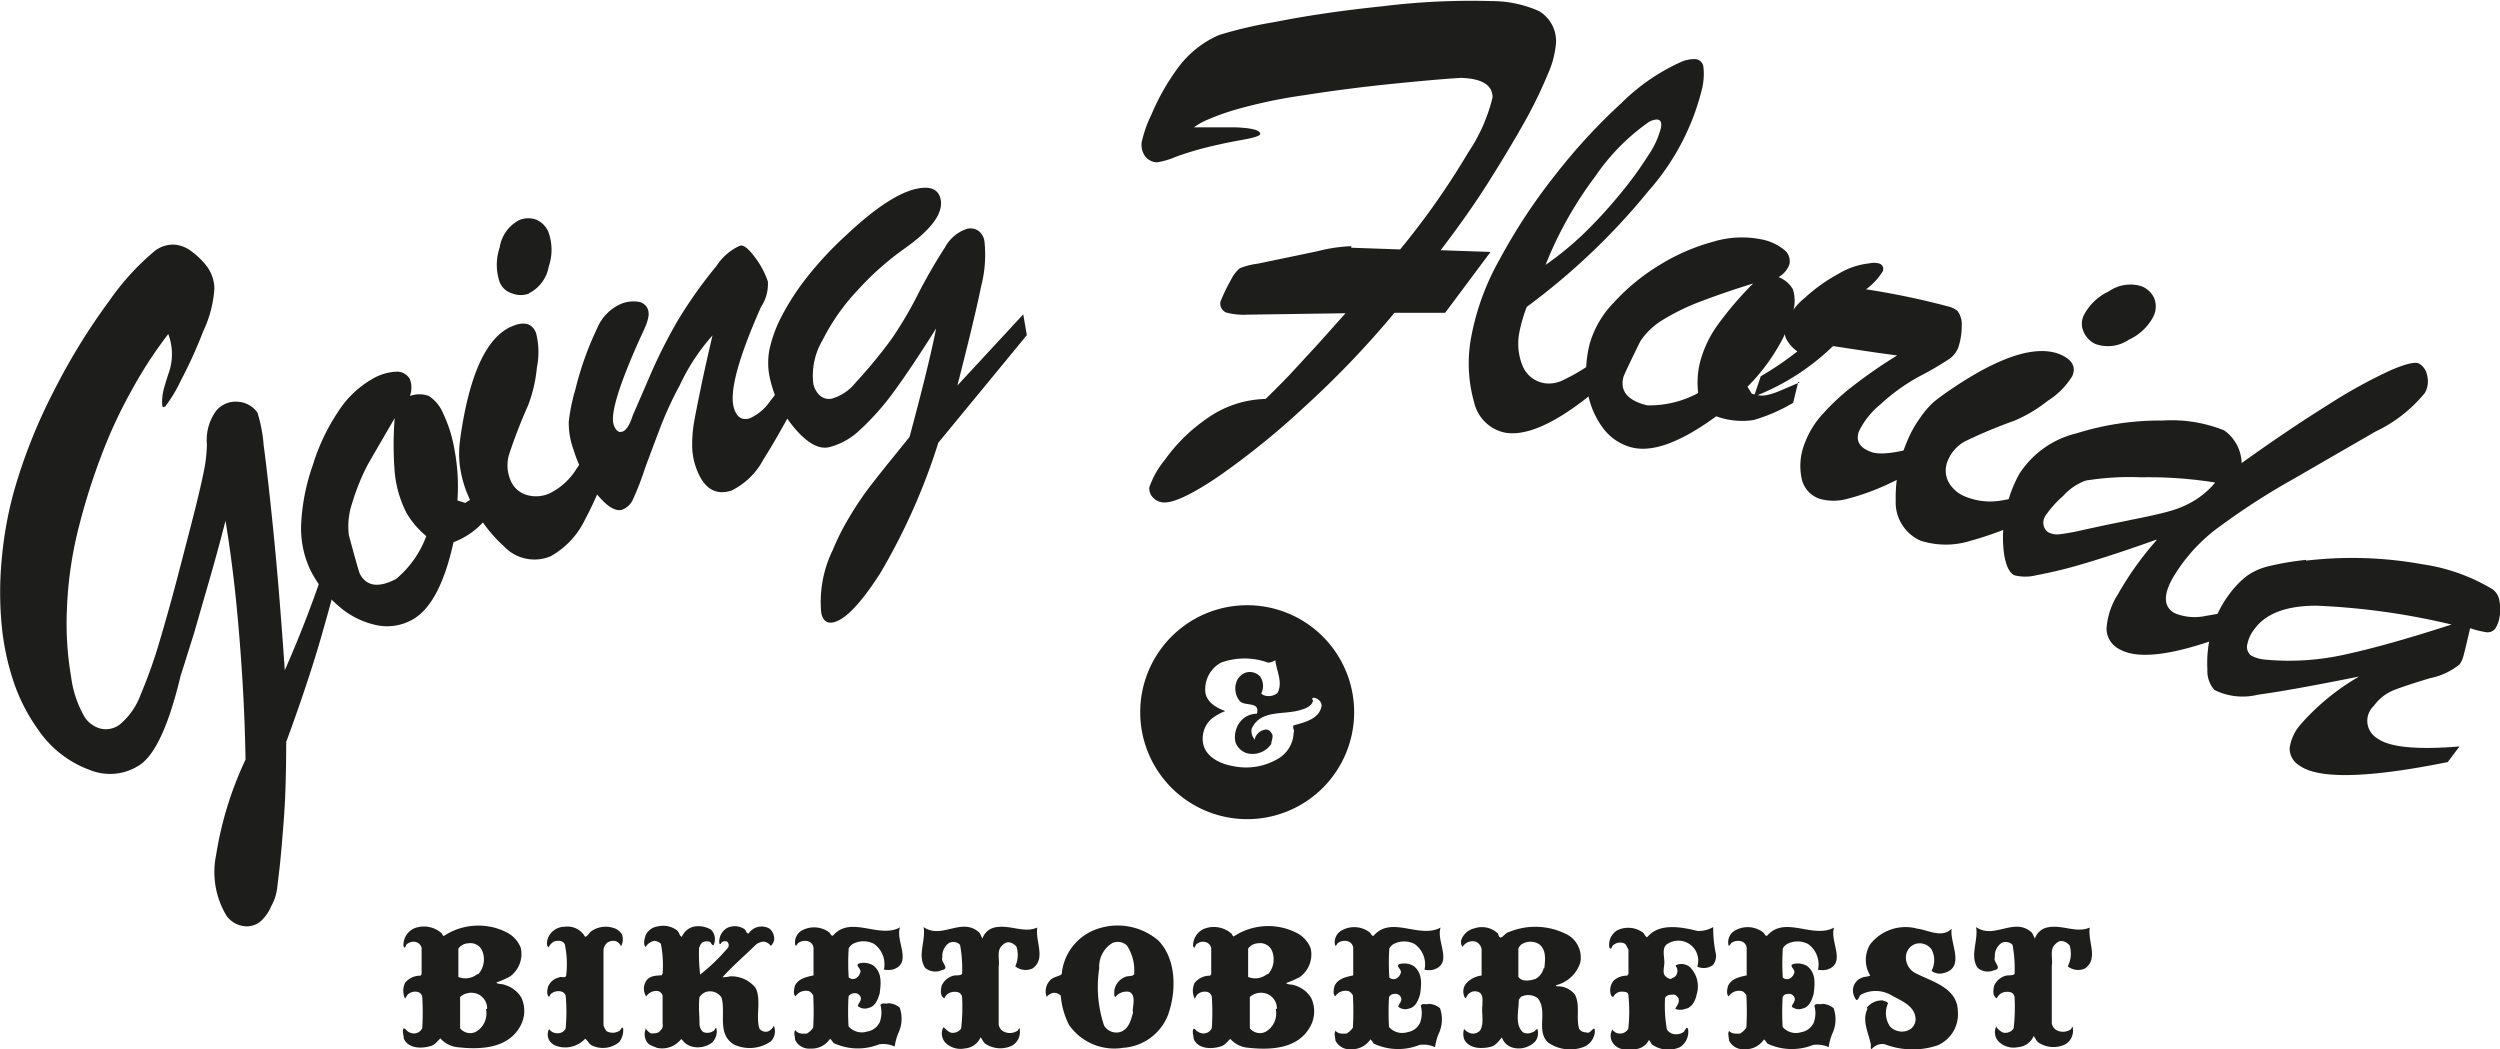 <svg xmlns="http://www.w3.org/2000/svg" viewBox="0 0 159.86 67.09"><defs><style>.cls-1{fill:#1d1d1b;}</style></defs><title>going-florida</title><g id="Calque_2" data-name="Calque 2"><g id="FLORIDE"><path id="_Tracé_transparent_" data-name="&lt;Tracé transparent&gt;" class="cls-1" d="M31.15,64.49a1,1,0,0,0-.61-.93,1.08,1.08,0,0,0-1.12.19c0,.66,0,1.31,0,2a.82.82,0,0,0,1,.23,1.35,1.35,0,0,0,.66-1.44m-.49-2.25a1.44,1.44,0,0,0,.23-1.53.83.83,0,0,0-.89-.44.8.8,0,0,0-.62.34c0,.58,0,1.13,0,1.7,0,0,0,.09,0,.11a1.2,1.2,0,0,0,1.21-.18M25.92,65.8a.71.71,0,0,0,.49.28.58.58,0,0,0,.59-.34,16.17,16.17,0,0,0,0-2,.4.4,0,0,0-.28-.31.71.71,0,0,0-.58.11c-.11.06-.16.23-.24.31a1.16,1.16,0,0,1,0-1,1.23,1.23,0,0,1,1-.46s0-.05.06-.09c0-.57,0-1.12,0-1.68a.51.51,0,0,0-.3-.36.61.61,0,0,0-.59.08c-.13,0-.15.45-.27.15a1.17,1.17,0,0,1,.69-1.13,1.7,1.7,0,0,1,1.72.29c.09.06.07.17.17.2a4,4,0,0,1,4-.24,1.87,1.87,0,0,1,.92,1,1.78,1.78,0,0,1-.7,1.84,6.81,6.81,0,0,1-.87.38c.12.12.35.07.52.14a1.84,1.84,0,0,1,1.08.81,2,2,0,0,1-.08,1.87c-.81,1.44-2.63,1.48-4.09,1.3a1.7,1.7,0,0,1-1-.55c-.17.15-.33.39-.57.47-.59.2-1.5.2-1.77-.47,0-.19-.13-.5,0-.65"/><path id="_Tracé_" data-name="&lt;Tracé&gt;" class="cls-1" d="M35.13,65.83a.64.64,0,0,0,.52.24.55.55,0,0,0,.52-.3,11.73,11.73,0,0,0,0-2.12.44.44,0,0,0-.25-.24.74.74,0,0,0-.71.16c-.05.05-.05.12-.11.17-.17-.14-.1-.48-.05-.66a1,1,0,0,1,.7-.58c.16-.09.37.08.45-.1a6.06,6.06,0,0,0-.08-2c-.11-.28-.46-.27-.69-.2a.87.87,0,0,0-.35.38c-.17-.12-.1-.4-.05-.57a1.15,1.15,0,0,1,1.08-.75,1.28,1.28,0,0,1,1.3.64c.15,0,.24-.24.41-.36a1.6,1.6,0,0,1,1.38-.21.93.93,0,0,1,.57.42.92.92,0,0,1-.06.76.59.59,0,0,0-.37-.34.73.73,0,0,0-.51.11.69.69,0,0,0-.24.49c0,1.64,0,3.16,0,4.78a.94.94,0,0,0,.2.39.81.81,0,0,0,.77,0c.12,0,.22-.4.29-.15a1.29,1.29,0,0,1-.24.83,1.63,1.63,0,0,1-1.74.24c-.18-.07-.3-.33-.45-.44a1.75,1.75,0,0,1-1.79.48.87.87,0,0,1-.51-.38.77.77,0,0,1,0-.74"/><path id="_Tracé_2" data-name="&lt;Tracé&gt;" class="cls-1" d="M41.28,65.75a.87.87,0,0,0,.35.33c.2,0,.48,0,.58-.17a.42.42,0,0,0,.16-.44c0-.63,0-1.2,0-1.81a.43.43,0,0,0-.26-.28.76.76,0,0,0-.79.34.93.93,0,0,1,0-1c.24-.34.62-.33,1-.36,0,0,0-.06.05-.09a7.19,7.19,0,0,0-.11-1.92.71.71,0,0,0-.41-.19.84.84,0,0,0-.57.4c-.17-.21-.06-.52,0-.75a1,1,0,0,1,.77-.57,1.48,1.48,0,0,1,1.24.25c.16.13.14.36.31.41a1.13,1.13,0,0,1,.73-.64,1.56,1.56,0,0,1,1.14.19.86.86,0,0,1,.18.93s0,.09-.08.05-.1-.15-.17-.2-.44-.08-.57.12-.05.17-.13.24a11.62,11.62,0,0,0,.07,1.73,12.64,12.64,0,0,0,1.79-1.73.32.32,0,0,0,0-.3c-.07-.14-.23-.12-.35-.07s-.13.24-.21.11a1,1,0,0,1,.51-1,1.13,1.13,0,0,1,1.09.08c.12.1.13.3.27.28a1,1,0,0,1,1.35-.3.86.86,0,0,1,.28.74.84.84,0,0,1-.21.36.63.63,0,0,0-.47-.28.94.94,0,0,0-.48.19c-.73.72-1.49,1.36-2.14,2.09a2.17,2.17,0,0,0,.49-.06,2,2,0,0,1,1.62.73c.39.75,0,1.85.25,2.61a.5.5,0,0,0,.56.18.75.75,0,0,0,.36-.36.91.91,0,0,1-.19,1,2.37,2.37,0,0,1-2.36.2c-1.09-.67-.51-2-.79-3a.88.88,0,0,0-1-.36.81.81,0,0,0-.41.33c-.08.58,0,1.16,0,1.75a.7.7,0,0,0,.22.47.66.66,0,0,0,.67-.06c.08,0,.16-.33.2-.11a1,1,0,0,1-.29.86,1.52,1.52,0,0,1-1.33.24,1.13,1.13,0,0,1-.6-.45h-.06A1.53,1.53,0,0,1,42,67c-.26-.12-.57-.17-.69-.48a.87.87,0,0,1,0-.76"/><path id="_Tracé_3" data-name="&lt;Tracé&gt;" class="cls-1" d="M50.85,65.86c.15.25.47.25.74.23a1.21,1.21,0,0,0,.41-.38,19,19,0,0,0,0-2.06.7.7,0,0,0-.24-.26.78.78,0,0,0-.89.32c-.17-.14-.09-.46-.05-.65.21-.49.75-.59,1.2-.69,0-.57,0-1.21,0-1.76a.49.49,0,0,0-.31-.41.74.74,0,0,0-.64.08c-.06,0-.18.34-.22.12a.86.86,0,0,1,.46-.92A1.63,1.63,0,0,1,53,59.6c.11.07.13.28.27.22,1-1.15,2.48-.11,3.77-.34a1.67,1.67,0,0,0,.51-.18c-.31.87.84,2.31-.48,2.7a1.58,1.58,0,0,1-.55,0,1.6,1.6,0,0,0-.64-1.65,1.46,1.46,0,0,0-1.33,0,.73.73,0,0,0-.28.29,13.75,13.75,0,0,0,0,1.86.41.41,0,0,0,.4.08A.55.55,0,0,0,55,62.2c.14-.25-.44-.51,0-.61a1.17,1.17,0,0,1,.83.14c.57.43.51,1.13.42,1.79-.11.37-.27.84-.71.93a.7.7,0,0,1-.69-.12c.05-.2.26-.35.18-.58a.43.43,0,0,0-.28-.24c-.15,0-.3,0-.4.1a.21.21,0,0,0-.09.12,15.89,15.89,0,0,0,0,1.9,1.12,1.12,0,0,0,1.19.33,1.07,1.07,0,0,0,.8-.59,1.79,1.79,0,0,0,.05-1.1c.09-.19.34-.05.51-.12a1.19,1.19,0,0,1,.72.28,2.14,2.14,0,0,1-.1,1.66,3.76,3.76,0,0,0-.22.83,1.73,1.73,0,0,0-1-.14,3.66,3.66,0,0,1-2.92-.09,1.22,1.22,0,0,0-.21-.27,1.4,1.4,0,0,1-1.24.63,1,1,0,0,1-1-.56c0-.2-.1-.42,0-.6"/><path id="_Tracé_4" data-name="&lt;Tracé&gt;" class="cls-1" d="M60.38,65.72c.16.14.33.36.6.32a.61.61,0,0,0,.48-.28,12,12,0,0,0,.06-2,.38.38,0,0,0-.22-.3.81.81,0,0,0-.68.08.86.86,0,0,0-.24.3c-.29-.17-.22-.56-.17-.8a1.13,1.13,0,0,1,.85-.67c.17,0,.36,0,.46-.09a8.18,8.18,0,0,0-.13-1.86.6.6,0,0,0-.71-.12,1,1,0,0,0-.42.91c-.15.31.54.72-.05.83a1,1,0,0,1-1.05-.15c-.52-.77.05-1.73-.1-2.61,1.16.82,2.45-.68,3.57.36.08.13.13.26.19.38a1.07,1.07,0,0,1,.76-.71c1-.22,1.86.39,2.75,0-.15.88.58,2-.31,2.62a1.06,1.06,0,0,1-1.1-.14A1.75,1.75,0,0,0,65,60.54a.76.76,0,0,0-.51-.29c-.23,0-.39.18-.51.32-.23.36-.05.81-.12,1.25,0,1.17,0,2.49,0,3.7a.62.62,0,0,0,.28.42.88.88,0,0,0,.87,0c.11,0,.2-.4.2-.07a1,1,0,0,1-.51,1,1.75,1.75,0,0,1-1.67-.11c-.17-.12-.23-.33-.33-.43a1.18,1.18,0,0,1-1,.71,1.37,1.37,0,0,1-1.23-.35.86.86,0,0,1-.15-1"/><path id="_Tracé_transparent_2" data-name="&lt;Tracé transparent&gt;" class="cls-1" d="M72.43,64.7c0-.41.23-1.08-.23-1.28a.93.93,0,0,0-.89.34c-.09-.09-.05-.25-.06-.39a1.12,1.12,0,0,1,.7-.9c.18-.09.4,0,.57-.16a2.91,2.91,0,0,0-.46-1.85.85.85,0,0,0-.93-.16,1.76,1.76,0,0,0-.84,1.62,7.78,7.78,0,0,0,.31,3.66.92.92,0,0,0,1,.42c.59-.16.73-.82.86-1.3m-4.61-1a.54.54,0,0,0-.59-.19.87.87,0,0,0-.33.23,1,1,0,0,1,.17-1c.21-.29.57-.27.79-.45a3.36,3.36,0,0,1,2.19-2.86,4,4,0,0,1,4,.72c1.16,1.21,1.15,3.26.6,4.77A3.31,3.31,0,0,1,71.83,67a3.53,3.53,0,0,1-3.47-1.46,5,5,0,0,1-.53-1.88"/><path id="_Tracé_transparent_3" data-name="&lt;Tracé transparent&gt;" class="cls-1" d="M81.65,64.49a1,1,0,0,0-.61-.93,1.08,1.08,0,0,0-1.12.19c0,.66,0,1.31,0,2a.82.82,0,0,0,1,.23,1.35,1.35,0,0,0,.66-1.44m-.49-2.25a1.44,1.44,0,0,0,.23-1.53.83.83,0,0,0-.89-.44.8.8,0,0,0-.62.34c0,.58,0,1.13,0,1.7,0,0,0,.09,0,.11a1.2,1.2,0,0,0,1.21-.18M76.41,65.8a.71.71,0,0,0,.49.28.58.58,0,0,0,.59-.34,16.17,16.17,0,0,0,0-2,.41.41,0,0,0-.28-.31.71.71,0,0,0-.58.11c-.11.06-.16.23-.24.31a1.15,1.15,0,0,1,0-1,1.23,1.23,0,0,1,1-.46s0-.05.06-.09c0-.57,0-1.12,0-1.68a.51.51,0,0,0-.3-.36.61.61,0,0,0-.59.08c-.13,0-.15.45-.27.15A1.17,1.17,0,0,1,77,59.39a1.7,1.7,0,0,1,1.72.29c.09.06.07.17.17.2a4,4,0,0,1,4-.24,1.87,1.87,0,0,1,.92,1,1.78,1.78,0,0,1-.7,1.84,6.87,6.87,0,0,1-.87.38c.12.12.35.07.52.14a1.84,1.84,0,0,1,1.08.81,2,2,0,0,1-.08,1.87c-.81,1.44-2.63,1.48-4.09,1.3a1.7,1.7,0,0,1-1-.55c-.17.15-.33.39-.57.47-.59.2-1.5.2-1.77-.47,0-.19-.13-.5,0-.65"/><path id="_Tracé_5" data-name="&lt;Tracé&gt;" class="cls-1" d="M85.36,65.86c.15.25.47.25.74.23a1.21,1.21,0,0,0,.41-.38,19,19,0,0,0,0-2.06.7.7,0,0,0-.24-.26.78.78,0,0,0-.89.32c-.17-.14-.09-.46-.05-.65.21-.49.75-.59,1.2-.69,0-.57,0-1.21,0-1.76a.49.49,0,0,0-.31-.41.74.74,0,0,0-.64.08c-.06,0-.18.34-.22.12a.86.86,0,0,1,.46-.92,1.63,1.63,0,0,1,1.75.13c.11.07.13.28.27.22,1-1.15,2.48-.11,3.77-.34a1.67,1.67,0,0,0,.51-.18c-.31.87.84,2.31-.48,2.7a1.58,1.58,0,0,1-.55,0,1.6,1.6,0,0,0-.64-1.65,1.46,1.46,0,0,0-1.33,0,.73.73,0,0,0-.28.29,13.75,13.75,0,0,0,0,1.86.41.41,0,0,0,.4.08.55.55,0,0,0,.32-.35c.14-.25-.44-.51,0-.61a1.17,1.17,0,0,1,.83.14c.57.43.51,1.13.42,1.79-.11.37-.27.84-.71.93a.7.7,0,0,1-.69-.12c.05-.2.26-.35.18-.58a.43.43,0,0,0-.28-.24c-.15,0-.3,0-.4.1a.21.21,0,0,0-.09.12,15.89,15.89,0,0,0,0,1.9A1.12,1.12,0,0,0,90,66a1.07,1.07,0,0,0,.8-.59,1.79,1.79,0,0,0,.05-1.1c.09-.19.34-.05.51-.12a1.19,1.19,0,0,1,.72.28,2.14,2.14,0,0,1-.1,1.66,3.76,3.76,0,0,0-.22.83,1.73,1.73,0,0,0-1-.14,3.66,3.66,0,0,1-2.92-.09,1.22,1.22,0,0,0-.21-.27,1.4,1.4,0,0,1-1.24.63,1,1,0,0,1-1-.56c0-.2-.1-.42,0-.6"/><path id="_Tracé_transparent_4" data-name="&lt;Tracé transparent&gt;" class="cls-1" d="M98.75,61.91c.06-.54.14-1.18-.34-1.54a1.05,1.05,0,0,0-1-.05.58.58,0,0,0-.32.35c0,.6,0,1.2,0,1.78.21.36.76.26,1.11.14a1.09,1.09,0,0,0,.51-.68M93.6,65.77a.8.8,0,0,0,.54.32.6.6,0,0,0,.51-.21c.27-.47.07-1.05.14-1.59,0-.33.09-.77-.32-.88a.55.55,0,0,0-.54.13c-.13.08-.13.25-.24.29a.82.82,0,0,1,.05-.93,1.57,1.57,0,0,1,1-.52c0-.56,0-1.16,0-1.69a.63.63,0,0,0-.39-.48.75.75,0,0,0-.83.34.51.51,0,0,1-.07-.47,1.16,1.16,0,0,1,.84-.72,1.48,1.48,0,0,1,1.5.34c.15.59.41-.06.67-.09a4.41,4.41,0,0,1,3.86.21,1.68,1.68,0,0,1,.73,1.73A2.17,2.17,0,0,1,99.49,63s0,0,.05.07a1.39,1.39,0,0,1,1.17.53c.35.69.05,1.46.27,2.2a.52.52,0,0,0,.45.21c.28.19.57-.62.55,0a1.16,1.16,0,0,1-.67.92A2.47,2.47,0,0,1,99,66.67c-.81-.74,0-2-.67-2.84a1,1,0,0,0-1-.12c-.09,0-.14.15-.21.21,0,.7-.28,1.62.28,2.1A.69.69,0,0,0,98,66c.12,0,.19-.16.3-.21a.85.85,0,0,1-.13.8,1.46,1.46,0,0,1-1.4.41,1,1,0,0,1-.73-.66c-.2.21-.38.51-.69.59-.58.15-1.41.15-1.72-.47a1,1,0,0,1,0-.69"/><path id="_Tracé_6" data-name="&lt;Tracé&gt;" class="cls-1" d="M103.07,65.79a.59.59,0,0,0,.52.3.6.6,0,0,0,.53-.31,10.11,10.11,0,0,0,0-2.2c-.06-.17-.26-.16-.4-.17a.59.59,0,0,0-.56.34c-.11,0-.14-.11-.17-.19a1,1,0,0,1,.17-.83,1.22,1.22,0,0,1,.9-.34s0-.06.07-.09c0-.52,0-1.07,0-1.59-.11-.14-.12-.33-.3-.4a.68.68,0,0,0-.64.1c-.14.05-.13.4-.28.18a1.08,1.08,0,0,1,.48-1.09,1.6,1.6,0,0,1,1.65.12c.13.1.14.26.29.31.76-.94,2.21-.65,3.22-.4a1.88,1.88,0,0,0,1-.25,7.87,7.87,0,0,0,.17,1.72.92.92,0,0,1-.19.71,1,1,0,0,1-1,.1,1.27,1.27,0,0,0-1.86-1.48c-.48.24-.2.9-.25,1.33s-.11.66.18.85.3,0,.42,0a.49.49,0,0,0,.22-.57c0-.07-.1-.14-.08-.22a.85.85,0,0,1,.9.12,1.74,1.74,0,0,1,.43,1.75c-.07.38-.3.85-.72.92a.91.91,0,0,1-.65,0c.11-.22.31-.41.2-.69-.07-.08-.15-.22-.29-.22s-.36,0-.48.11a.21.21,0,0,0-.08.12,8.59,8.59,0,0,0,.12,2,.67.67,0,0,0,.47.3.88.88,0,0,0,.55-.11c.13-.05.25-.52.34-.17a1.17,1.17,0,0,1-.51,1.1,1.8,1.8,0,0,1-1.8-.16c-.08-.07-.1-.2-.2-.29-.33.66-1.07.67-1.72.58a.93.93,0,0,1-.63-.46.78.78,0,0,1,0-.76"/><path id="_Tracé_7" data-name="&lt;Tracé&gt;" class="cls-1" d="M110.52,65.86c.15.25.47.25.74.23a1.21,1.21,0,0,0,.41-.38,19,19,0,0,0,0-2.06.7.7,0,0,0-.24-.26.78.78,0,0,0-.89.32c-.17-.14-.09-.46-.05-.65.21-.49.75-.59,1.2-.69,0-.57,0-1.21,0-1.76a.49.49,0,0,0-.31-.41.74.74,0,0,0-.64.08c-.06,0-.18.34-.22.12a.86.86,0,0,1,.46-.92,1.63,1.63,0,0,1,1.75.13c.11.07.13.28.27.22,1-1.15,2.48-.11,3.77-.34a1.67,1.67,0,0,0,.51-.18c-.31.87.84,2.31-.48,2.7a1.58,1.58,0,0,1-.55,0,1.6,1.6,0,0,0-.64-1.65,1.46,1.46,0,0,0-1.33,0,.73.73,0,0,0-.28.29,13.88,13.88,0,0,0,0,1.86.41.41,0,0,0,.4.08.55.55,0,0,0,.32-.35c.14-.25-.43-.51,0-.61a1.17,1.17,0,0,1,.83.14c.57.43.51,1.13.42,1.79-.11.37-.27.84-.71.93a.7.7,0,0,1-.69-.12c.05-.2.26-.35.18-.58a.43.43,0,0,0-.28-.24c-.15,0-.3,0-.4.1a.2.2,0,0,0-.08.12,15.73,15.73,0,0,0,0,1.9,1.12,1.12,0,0,0,1.19.33,1.07,1.07,0,0,0,.79-.59,1.78,1.78,0,0,0,.05-1.1c.09-.19.34-.05.51-.12a1.19,1.19,0,0,1,.72.28,2.15,2.15,0,0,1-.1,1.66,3.72,3.72,0,0,0-.22.83,1.73,1.73,0,0,0-1-.14,3.66,3.66,0,0,1-2.92-.09,1.22,1.22,0,0,0-.21-.27,1.4,1.4,0,0,1-1.24.63,1,1,0,0,1-1-.56c0-.2-.1-.42,0-.6"/><path id="_Tracé_8" data-name="&lt;Tracé&gt;" class="cls-1" d="M119.38,64.43a1.22,1.22,0,0,1,1-.46c.12.05.25.05.35.18a1.52,1.52,0,0,0,.12,1.48,1.05,1.05,0,0,0,1.1.28.78.78,0,0,0,.54-.71c0-.88-.92-1.2-1.53-1.55a2,2,0,0,0-1.94-.06c-.17.08-.16.41-.33.34a1,1,0,0,1-.2-.7.88.88,0,0,1,.54-.7c.17-.09.39-.06.56-.15a1.91,1.91,0,0,1,0-2,2.86,2.86,0,0,1,3-1c.68.08,1.59.64,2.21,0-.16.9.91,2.48-.51,2.84a.87.87,0,0,1-.78-.14,1.45,1.45,0,0,0,0-1.37.94.94,0,0,0-1-.36.91.91,0,0,0-.63.73,1.13,1.13,0,0,0,.67,1.18c1,.51,2.61.91,2.64,2.38a2.16,2.16,0,0,1-1.31,2.21,5,5,0,0,1-3.37-.08.88.88,0,0,0-.83.32c-.12-.07,0-.25-.07-.38-.14-.69-.56-1.45-.2-2.19"/><path id="_Tracé_9" data-name="&lt;Tracé&gt;" class="cls-1" d="M127.68,65.72c.16.14.33.36.6.32a.61.61,0,0,0,.48-.28,11.91,11.91,0,0,0,.06-2,.38.38,0,0,0-.22-.3.81.81,0,0,0-.68.08.85.85,0,0,0-.24.3c-.29-.17-.22-.56-.17-.8a1.13,1.13,0,0,1,.85-.67c.17,0,.36,0,.46-.09a8.13,8.13,0,0,0-.13-1.86.6.6,0,0,0-.71-.12,1,1,0,0,0-.42.91c-.15.31.54.72-.05.83a1,1,0,0,1-1.05-.15c-.52-.77.05-1.73-.1-2.61,1.16.82,2.45-.68,3.57.36.08.13.13.26.19.38a1.07,1.07,0,0,1,.76-.71c1-.22,1.86.39,2.75,0-.15.88.58,2-.31,2.62a1.06,1.06,0,0,1-1.1-.14,1.75,1.75,0,0,0,.12-1.33.76.76,0,0,0-.51-.29c-.23,0-.39.18-.51.32-.23.36-.05.81-.12,1.25,0,1.17,0,2.49,0,3.7a.62.62,0,0,0,.28.42.88.88,0,0,0,.87,0c.11,0,.2-.4.2-.07a1,1,0,0,1-.51,1,1.75,1.75,0,0,1-1.67-.11c-.17-.12-.23-.33-.33-.43a1.18,1.18,0,0,1-1,.71,1.37,1.37,0,0,1-1.23-.35.86.86,0,0,1-.15-1"/><path id="_Tracé_transparent_5" data-name="&lt;Tracé transparent&gt;" class="cls-1" d="M82.72,46.41c-.1.13.08.27,0,.45a2,2,0,0,1-.86,1.57,4,4,0,0,1-3,.56c-.79-.13-1.76-.56-1.93-1.46A1.7,1.7,0,0,1,77.43,46a3.09,3.09,0,0,1,.92-.53v0c-.52-.19-1.16-.53-1.27-1.17a1.93,1.93,0,0,1,1-1.93,4.4,4.4,0,0,1,3,0c.22,0,.34-.09.47-.15.07.68.5,1.4.14,2.09a.9.9,0,0,1-.84.16.48.48,0,0,1-.2-.13,1.06,1.06,0,0,0-.08-1.09.91.91,0,0,0-.92-.24,1,1,0,0,0-.62.7,1.27,1.27,0,0,0,.23,1.1c.32.39,1.33,0,1.11.83a1.35,1.35,0,0,0-1.15.63A1.59,1.59,0,0,0,79,47.46a1.12,1.12,0,0,0,.85.73,1.45,1.45,0,0,0,1.44-.62c0-.24.19-.5,0-.71a.39.39,0,0,0-.35-.21.83.83,0,0,0-.69.55s0,.07,0,.1a.77.77,0,0,1-.21-.71c.57-1.25,2.08-.85,3.15-1.2.29-.09.68-.22.77-.58-.16-.27.14-.2.25-.13a.54.54,0,0,1,.3.42c-.11.89-1.14,1.1-1.85,1.3m-2.91-7.7a6.84,6.84,0,1,0,6.84,6.84,6.84,6.84,0,0,0-6.84-6.84"/><path id="_Tracé_10" data-name="&lt;Tracé&gt;" class="cls-1" d="M21.43,34.14l.64.89q-.75,3-1.57,5.83t-2.2,6.59q0,2.88-.14,4.79t-.28,3.23l-.16,1.34a3.11,3.11,0,0,1-.38,1.14,2.61,2.61,0,0,1-.72,1,1.38,1.38,0,0,1-1.14.25,1.6,1.6,0,0,1-1-.65,5.41,5.41,0,0,1-.66-3.88,22.53,22.53,0,0,1,1.88-6.1q-.05-2.9-.24-5.75t-.44-5.12q-.25-2.27-.6-4.4-.48,1.88-1,3.68t-1,3.47l-.65,2.07-.22.69Q10.45,47.82,9,48.87a3.43,3.43,0,0,1-3.27.36A6.82,6.82,0,0,1,2.4,46.6a11.46,11.46,0,0,1-1.5-2.92A16.1,16.1,0,0,1,.11,40a22.27,22.27,0,0,1,0-4.23,24.34,24.34,0,0,1,.77-4.31,34.59,34.59,0,0,1,2.61-6.55A40,40,0,0,1,7,19.22a16,16,0,0,1,2.88-3.16,1.91,1.91,0,0,1,1.24-.42,2.08,2.08,0,0,1,1.15.45,4.75,4.75,0,0,1,1,1,2.49,2.49,0,0,1,.44,1.32A7.43,7.43,0,0,1,13,21.17a29.74,29.74,0,0,1-1.45,3.19,8.77,8.77,0,0,1-1,1.65c-.07,0-.12.05-.15,0s-.06-.36,0-.77.22-.85.36-1.31a3.64,3.64,0,0,0,0-2.57A27,27,0,0,0,8.45,24.9,30.78,30.78,0,0,0,6.53,29a41.17,41.17,0,0,0-1.47,4.62,24.94,24.94,0,0,0-.78,5.31,20.34,20.34,0,0,0,.27,4.37,6.84,6.84,0,0,0,.88,2.58,1.77,1.77,0,0,0,1,.71,1.47,1.47,0,0,0,1.25-.28A4.47,4.47,0,0,0,9,44.4a31,31,0,0,0,1.24-3.51q.59-2,1.06-3.79t1-3.85q.49-1.91.71-3a9.37,9.37,0,0,0,.22-1.84,3.17,3.17,0,0,1,.59-2.14,1.61,1.61,0,0,1,1.39-.58,1.65,1.65,0,0,1,1.25.69,9.28,9.28,0,0,1,.4,2.1q.26,1.9.63,5.58t.72,8.8a75.25,75.25,0,0,0,3.21-8.69"/><path id="_Tracé_transparent_6" data-name="&lt;Tracé transparent&gt;" class="cls-1" d="M25.26,26.7q-1,1.72-1.74,3a14.2,14.2,0,0,0-1,2.47,4.57,4.57,0,0,0-.21,2.06q.62,2.3.7,2.46.63,1.21,2.32.33a6.54,6.54,0,0,0,1.93-2.74A5.47,5.47,0,0,1,26,32.81a7.18,7.18,0,0,1-.76-2.61,21.94,21.94,0,0,1,0-3.5m6.31,2.85.64,1.23A11,11,0,0,1,31,33.27a4.88,4.88,0,0,1-2,1.4q-.9,4.08-2.72,5a3.29,3.29,0,0,1-2.23.3,5.31,5.31,0,0,1-2.32-1.15,7.45,7.45,0,0,1-1.88-2.36,6.25,6.25,0,0,1-.59-3A13.17,13.17,0,0,1,20,29.75a12.87,12.87,0,0,1,1.6-3.39,6.3,6.3,0,0,1,2.23-2.14,3.26,3.26,0,0,1,1.5-.45.92.92,0,0,1,.88.48,1.54,1.54,0,0,1,0,1.07,1.77,1.77,0,0,1,1.21,0,2.44,2.44,0,0,1,.91,1.1,8.87,8.87,0,0,1,.75,2.44A12.52,12.52,0,0,1,29.25,32l.5.16L30,32a1.5,1.5,0,0,0,.53-.48,4.62,4.62,0,0,0,.37-.61l.64-1.33"/><path id="_Tracé_transparent_7" data-name="&lt;Tracé transparent&gt;" class="cls-1" d="M33.83,18.77a1.5,1.5,0,0,1-1.06,0,1.24,1.24,0,0,1-.82-.73,3.43,3.43,0,0,1,0-2.21,2.38,2.38,0,0,1,1.22-1.74,1.47,1.47,0,0,1,1.1-.05,1.44,1.44,0,0,1,.82.86,3.31,3.31,0,0,1,0,2.14,2.37,2.37,0,0,1-1.26,1.71m4.92,8,.59,1.39a21.2,21.2,0,0,1-1.92,5.06,5.31,5.31,0,0,1-2.21,2.37,2.68,2.68,0,0,1-3-.65,9.13,9.13,0,0,1-2.29-3.26,7,7,0,0,1-.45-1.49,5.91,5.91,0,0,1-.11-1.27q0-.53.2-1.71.91-5.37,3.17-6.32,1.16-.5,1.54.4a4.9,4.9,0,0,1,.06,2.23,9.08,9.08,0,0,1-.56,2.42,32.82,32.82,0,0,0-1.22,3.15,2.42,2.42,0,0,0,.1,1.65,1.59,1.59,0,0,0,1,.92,2.1,2.1,0,0,0,1.53-.11A4.19,4.19,0,0,0,36.85,30a26.31,26.31,0,0,0,1.9-3.3"/><path id="_Tracé_11" data-name="&lt;Tracé&gt;" class="cls-1" d="M48.67,19.61q-2.22,5-1.73,6.51.27.85,1,.63a3.13,3.13,0,0,0,1.29-1.08q.72-.9,2.18-3.07L51.82,24q-1.91,3.67-3,5.37a4.59,4.59,0,0,1-2.05,2q-1.62.52-2.31-1.61a4.24,4.24,0,0,1-.2-1.31A8.58,8.58,0,0,1,44.38,27c.09-.51.24-1.26.44-2.23s.45-2.08.74-3.32a13.08,13.08,0,0,0-2.09,3.18,23.14,23.14,0,0,0-1.22,2.63q-.46,1.21-1,2.66a17.62,17.62,0,0,1-.77,2,1.23,1.23,0,0,1-.69.67q-.63.2-1.59-.95a8.6,8.6,0,0,1-1.53-2.9,4.88,4.88,0,0,1-.3-1.78,11.92,11.92,0,0,1,.42-2.05A20.26,20.26,0,0,1,38.18,21a2.93,2.93,0,0,1,1.58-1.59,2.16,2.16,0,0,1,1.09-.11.76.76,0,0,1,.6.55.92.92,0,0,1,0,.45,2.57,2.57,0,0,1-.14.48q-.09.23-.4.89-2,4.46-1.67,5.48.19.57.56.45t.67-1.06q.44-1,1.11-2.56a33.78,33.78,0,0,1,1.71-3.4A28.9,28.9,0,0,1,45.82,17a3.46,3.46,0,0,1,1.5-1.29q.31-.1.9.67A5.52,5.52,0,0,1,49.1,18a2.63,2.63,0,0,1-.42,1.6"/><path id="_Tracé_12" data-name="&lt;Tracé&gt;" class="cls-1" d="M65.66,21.43,60,28.31a39.86,39.86,0,0,1-3.73,8.37q-1.86,2.89-3,3.12c-.41.08-.66-.13-.76-.63a7.58,7.58,0,0,1,.74-4,15.33,15.33,0,0,1,1-2,20.56,20.56,0,0,1,1.15-1.76q.56-.75,1.49-1.9l1.27-1.57Q59.4,23.34,59.86,21q-1.51,2.41-2.67,4A16.5,16.5,0,0,1,55,27.48a4.42,4.42,0,0,1-2,1.12q-1,.21-2.24-1.28a7.36,7.36,0,0,1-1.55-3.23,4.5,4.5,0,0,1,0-1.78,8.55,8.55,0,0,1,.8-2.14,15.65,15.65,0,0,1,1.63-2.49A22.47,22.47,0,0,1,54.15,15q2.76-2.59,4.51-2.94,1.3-.26,1.49.7.26,1.32-2.32,3.14a18.38,18.38,0,0,0-3,2.67,13.23,13.23,0,0,0-2.23,3.18A4.43,4.43,0,0,0,52,24.48a1.36,1.36,0,0,0,.44.82.86.86,0,0,0,.75.19,3,3,0,0,0,1.5-1A32.13,32.13,0,0,0,57,21.69a24.45,24.45,0,0,0,1.69-2.86,34.27,34.27,0,0,1,1.73-3,2.49,2.49,0,0,1,1.42-1.2.91.91,0,0,1,.71.12,1,1,0,0,1,.4.69,8,8,0,0,1-.21,2.86q-.39,1.93-1.52,6.35l4.21-4.55Z"/><path id="_Tracé_13" data-name="&lt;Tracé&gt;" class="cls-1" d="M86.4,15.84l3.13.11a49.47,49.47,0,0,0,4.36-6.21,10.81,10.81,0,0,0,1.55-3.51q0-1.18-2-1.25-1.19.06-4.2.36t-5.86.75a32.1,32.1,0,0,0-4.08.84,15.56,15.56,0,0,0-2.17.76,4.12,4.12,0,0,0-.78.45q1.54,0,2.59,0,1.66.06,1.64.43,0,.17-1.18.38t-2.22.47a19.25,19.25,0,0,0-2,.61,5.15,5.15,0,0,1-1.19.35,1,1,0,0,1-.77-.39A1.3,1.3,0,0,1,73,9.11a7.87,7.87,0,0,1,.64-1.81A14.31,14.31,0,0,1,75.3,4.37a6.44,6.44,0,0,1,2.65-2.13,27.1,27.1,0,0,1,3.61-.84q3-.6,6.85-1a46.26,46.26,0,0,1,7-.33,7.41,7.41,0,0,1,3,.64A2.23,2.23,0,0,1,99.47,3,5.9,5.9,0,0,1,99,4.68a28.65,28.65,0,0,1-1.42,2.95q-1,1.79-2.34,3.92T92.12,16l3.19.11L92.41,20q-.56,0-1.4,0H89.17a59.93,59.93,0,0,1-5.74,6,49.84,49.84,0,0,1-5.55,4.49q-2.48,1.67-3.45,1.64a1,1,0,0,1-.67-.28.86.86,0,0,1-.27-.68,5.69,5.69,0,0,1,1-1.77,10.81,10.81,0,0,1,2.66-2.62,6.73,6.73,0,0,1,3.78-1.27q.88-.86,1.52-1.53l1.8-1.95,1.79-2-6.25.09a4.31,4.31,0,0,1-1.39-.14.62.62,0,0,1-.36-.69,12.24,12.24,0,0,1,.69-1.43,2.23,2.23,0,0,1,.55-.71,4.92,4.92,0,0,1,1.14-.29l3.84-.8a10.32,10.32,0,0,1,2.15-.32"/><path id="_Tracé_transparent_8" data-name="&lt;Tracé transparent&gt;" class="cls-1" d="M98.83,16.94a20.6,20.6,0,0,0,2.44-2,29.86,29.86,0,0,0,2.33-2.54,23.72,23.72,0,0,0,1.82-2.5,5.39,5.39,0,0,0,.79-1.74c.05-.31,0-.49-.25-.52a1.23,1.23,0,0,0-.51.15A13.53,13.53,0,0,0,102,11.29a24.11,24.11,0,0,0-3.17,5.65m5.53,4.66-.24,1.51q-5.18,5-7.86,4.56a2.56,2.56,0,0,1-2-1.95,9.12,9.12,0,0,1-.16-4.3,16,16,0,0,1,1.78-4.81,36.29,36.29,0,0,1,3.56-5.41,37.23,37.23,0,0,1,4.24-4.61A12.94,12.94,0,0,1,107.41,4a2.13,2.13,0,0,1,1-.22.56.56,0,0,1,.51.47,4.16,4.16,0,0,1-.06,1.32,15.33,15.33,0,0,1-3.43,6.62,42.74,42.74,0,0,1-7.8,7.43,9.5,9.5,0,0,0-.47,1.6,3.73,3.73,0,0,0,.22,2.22,1.82,1.82,0,0,0,1.43,1.07,2,2,0,0,0,1.17-.22,11.37,11.37,0,0,0,1.41-.79l2.93-1.94"/><path id="_Tracé_transparent_9" data-name="&lt;Tracé transparent&gt;" class="cls-1" d="M112.12,18.12q-1.92.6-3.3,1.13a14.19,14.19,0,0,0-2.42,1.16,4.57,4.57,0,0,0-1.51,1.41q-1.05,2.13-1.09,2.32-.32,1.33,1.53,1.78a6.54,6.54,0,0,0,3.26-.79,5.46,5.46,0,0,1,.1-1.9,7.18,7.18,0,0,1,1.15-2.46,22.09,22.09,0,0,1,2.28-2.66m2.87,6.3-.33,1.35a11,11,0,0,1-2.53,1.1,4.87,4.87,0,0,1-2.39-.24q-3.37,2.47-5.36,2a3.29,3.29,0,0,1-1.87-1.24,5.31,5.31,0,0,1-1-2.39,7.45,7.45,0,0,1,.14-3,6.25,6.25,0,0,1,1.55-2.65,13.2,13.2,0,0,1,2.93-2.4,12.9,12.9,0,0,1,3.44-1.49,6.31,6.31,0,0,1,3.08-.14,3.27,3.27,0,0,1,1.42.65.92.92,0,0,1,.35.95,1.55,1.55,0,0,1-.69.81,1.77,1.77,0,0,1,.92.79,2.44,2.44,0,0,1,0,1.43,8.87,8.87,0,0,1-1,2.33,12.5,12.5,0,0,1-1.91,2.46l.28.45.3.07a1.51,1.51,0,0,0,.72,0,4.63,4.63,0,0,0,.68-.22l1.36-.58"/><path id="_Tracé_14" data-name="&lt;Tracé&gt;" class="cls-1" d="M112.16,25.34l.43-1.28a20.39,20.39,0,0,0,2.34-1.59,2.28,2.28,0,0,1-.73-.84,1.43,1.43,0,0,1,0-1,4.18,4.18,0,0,1,1.2-1.58,10.82,10.82,0,0,1,2.14-1.53,4.8,4.8,0,0,1,2-.68,1.26,1.26,0,0,1,.58,0,.36.36,0,0,1,.27.51,4,4,0,0,1-1.07,1.15,49.49,49.49,0,0,1,5.31,1.11,1.5,1.5,0,0,1,.54.27,1.46,1.46,0,0,1,.27,1,4.3,4.3,0,0,1-.23,1.37,1.61,1.61,0,0,1-.67.77,18.85,18.85,0,0,1-1.72,1,12.35,12.35,0,0,0-2.58,1.84,5.06,5.06,0,0,0-1.38,1.74q-.31.92.82,1.31t5-1l-.45,1.31Q122,30.36,120.64,31a15.18,15.18,0,0,1-2.49.89,3.25,3.25,0,0,1-1.81,0,1.74,1.74,0,0,1-1.12-1.22,3.9,3.9,0,0,1,.2-2.37,5.56,5.56,0,0,1,1.09-1.78,14.1,14.1,0,0,1,2.07-1.91,30.28,30.28,0,0,1,2.73-1.88L120,22.55l-1.54-.23-1.25-.19a15,15,0,0,1-5,3.21"/><path id="_Tracé_transparent_10" data-name="&lt;Tracé transparent&gt;" class="cls-1" d="M134,22a1.51,1.51,0,0,1-.75-.75,1.25,1.25,0,0,1,0-1.1,3.44,3.44,0,0,1,1.6-1.52,2.38,2.38,0,0,1,2.1-.32,1.47,1.47,0,0,1,.8.76,1.44,1.44,0,0,1-.06,1.18,3.31,3.31,0,0,1-1.56,1.47A2.37,2.37,0,0,1,134,22m-2.36,9.07-.6,1.39a21.14,21.14,0,0,1-5,2.11,5.29,5.29,0,0,1-3.24,0A2.68,2.68,0,0,1,121.22,32,9.13,9.13,0,0,1,122,28.1a7,7,0,0,1,.76-1.35,5.79,5.79,0,0,1,.84-1q.4-.35,1.37-1,4.51-3,6.76-2.09,1.16.5.78,1.39a4.9,4.9,0,0,1-1.57,1.58,9.12,9.12,0,0,1-2.13,1.27,32.49,32.49,0,0,0-3.12,1.3,2.42,2.42,0,0,0-1.12,1.21,1.6,1.6,0,0,0,0,1.36,2.1,2.1,0,0,0,1.14,1A4.19,4.19,0,0,0,128,32a26.59,26.59,0,0,0,3.69-.91"/><path id="_Tracé_transparent_11" data-name="&lt;Tracé transparent&gt;" class="cls-1" d="M141.68,30.86a27,27,0,0,0-4.76-.34,17.78,17.78,0,0,0-3.55.21,3.56,3.56,0,0,0-1.46,1A6.44,6.44,0,0,0,130.78,33a.82.82,0,0,0-.1.61.67.67,0,0,0,.34.45,1.24,1.24,0,0,0,.7.1,13.17,13.17,0,0,0,1.51-.28l1.39-.3,2-.41q1.56-.31,2.33-.55a6.08,6.08,0,0,0,1.46-.67,5.35,5.35,0,0,0,1.26-1.12m-3.79,3.68q-2.6.93-4.56,1.51a28.6,28.6,0,0,1-3.1.76,2.83,2.83,0,0,1-1.43,0q-.47-.26-.64-1.35a7.91,7.91,0,0,1,.06-2.5,8.15,8.15,0,0,1,.91-2.62,6,6,0,0,1,3.66-2.6,17.83,17.83,0,0,1,5.52-.82,9,9,0,0,1,3.92.63,2.64,2.64,0,0,1,1.12,2.09q3-2.15,5.52-3.72a32.72,32.72,0,0,1,4-2.21q1.46-.63,1.83-.43a1.11,1.11,0,0,1,.52.8,1.5,1.5,0,0,1-.15,1.07,9.09,9.09,0,0,1-3.17,2.48q-2.65,1.53-5.19,3a44.38,44.38,0,0,0-4.67,3A10.84,10.84,0,0,0,138.91,37q-.9,1.63.15,2.21a3.34,3.34,0,0,0,2,.17,38.56,38.56,0,0,0,4.07-.89l-.73,1.32q-6.71,2.9-8.84,1.72a1.49,1.49,0,0,1-.86-1.33,4.58,4.58,0,0,1,.7-2.15,20.35,20.35,0,0,1,2.51-3.52"/><path id="_Tracé_transparent_12" data-name="&lt;Tracé transparent&gt;" class="cls-1" d="M156.78,39.94a45,45,0,0,0-8.66-1.21q-2.86,0-3.95,1.48a2.3,2.3,0,0,0-.47,1,.69.69,0,0,0,.25.71,2.24,2.24,0,0,0,.82.25,16.28,16.28,0,0,0,5.19-.32q2.68-.58,6.82-1.92m-9.33-4.08a25.19,25.19,0,0,1,7.44.23,12,12,0,0,1,4.51,1.61,1.14,1.14,0,0,1,.43.77,2.77,2.77,0,0,1,0,1,1.94,1.94,0,0,1-.25.7.6.6,0,0,1-.56.27,5.86,5.86,0,0,1-1.07-.26l-.21.9q-.13.55-.22.88a1.62,1.62,0,0,1-.24.53,4.36,4.36,0,0,1-1.91.89q-1.62.49-2.32.77a2.91,2.91,0,0,0-1.26,1,1.3,1.3,0,0,0,.22,2.07q1.16.86,5.26.52l-.75,1q-7.68,1.55-9.5.21a1.26,1.26,0,0,1-.61-1.11,2.9,2.9,0,0,1,.66-1.46,14.78,14.78,0,0,1,3.78-3.11q-4.43.89-6.46,1.16a4.06,4.06,0,0,1-2.79-.3,1.82,1.82,0,0,1-.45-1.31,7.56,7.56,0,0,1,.24-2.36,6.62,6.62,0,0,1,1.12-2.4,6,6,0,0,1,1.12-1.19,3.93,3.93,0,0,1,1.38-.64,18.33,18.33,0,0,1,2.46-.42"/></g></g></svg>